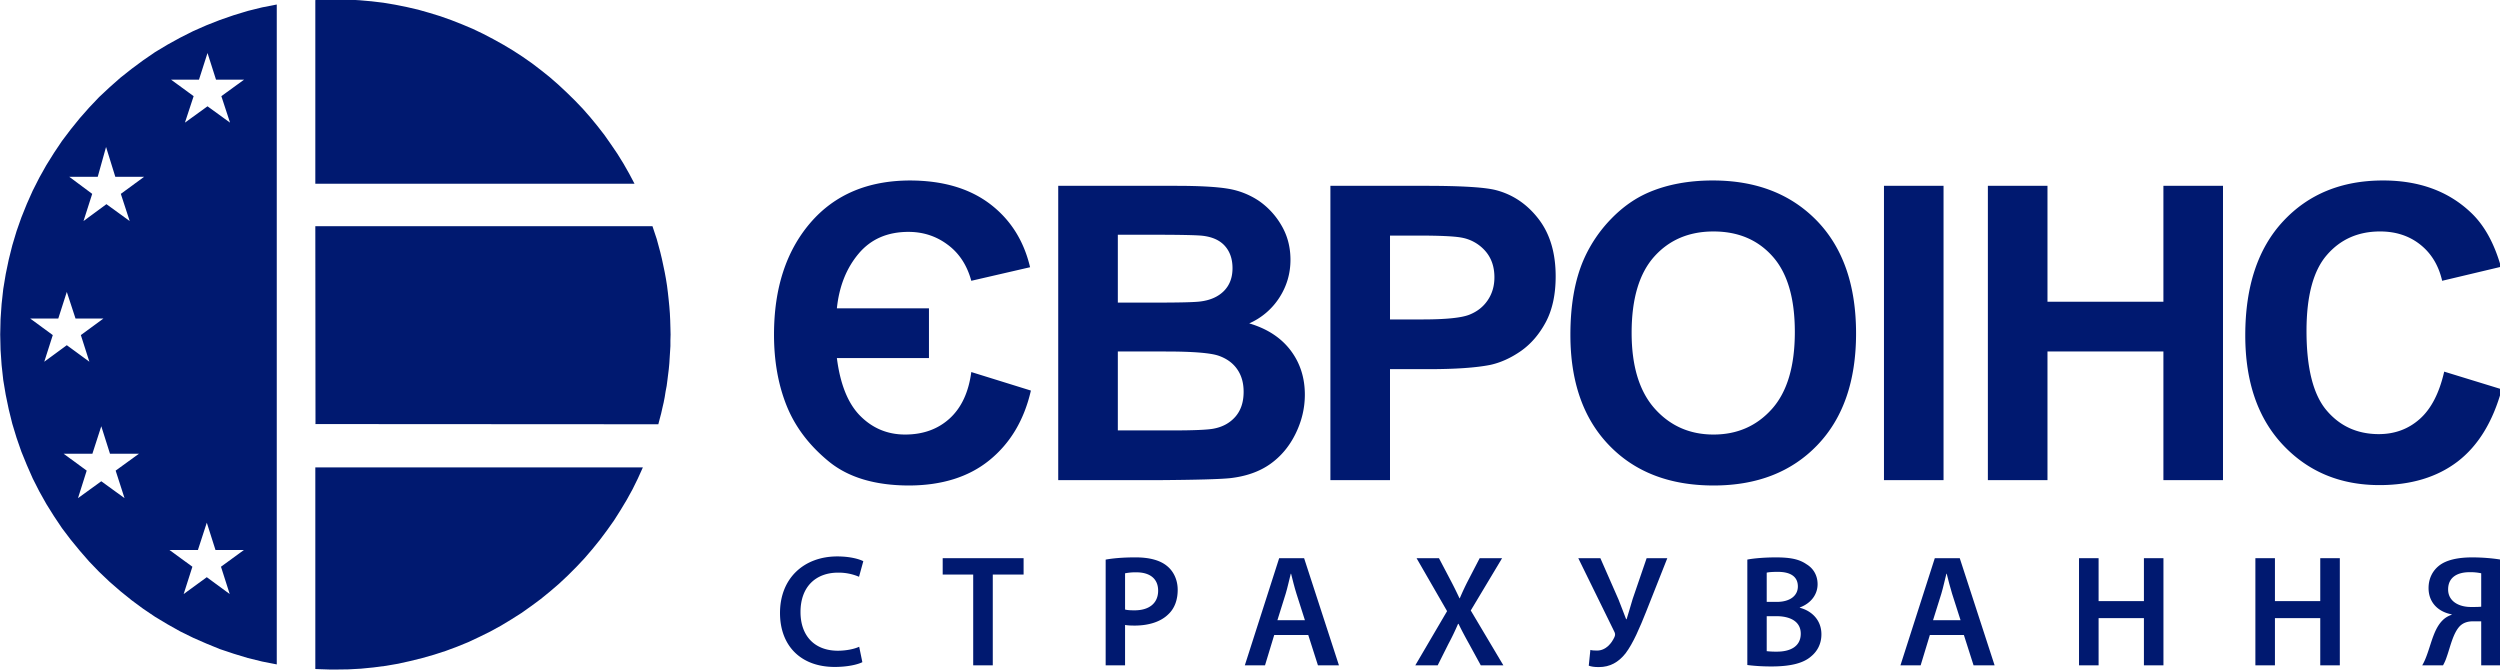 <svg xmlns="http://www.w3.org/2000/svg" width="230.551" height="61.767" viewBox="0 0 61 16.342" id="svg8"><defs id="defs2"><clipPath id="clipPath3729" clipPathUnits="userSpaceOnUse"><path id="path3727" d="M24.158 26.081h181.418v47.622H24.158z"></path></clipPath></defs><g id="layer1" transform="translate(-8.81 -8.37)"><g transform="matrix(.353 0 0 -.353 .287 34.371)" id="g3721" fill="#001970"><g id="g3723" fill="#001970"><g clip-path="url(#clipPath3729)" id="g3725" fill="#001970"><g transform="translate(88.356 52.346)" id="g3731"><path id="path3733" d="M0 0v-3.438h-6.365c.232-1.82.772-3.156 1.624-4.006.852-.853 1.885-1.28 3.093-1.28 1.24 0 2.268.37 3.082 1.113.811.744 1.308 1.814 1.492 3.207l4.12-1.28c-.468-2.036-1.42-3.635-2.856-4.805-1.43-1.166-3.291-1.752-5.579-1.757-2.347.005-4.194.558-5.549 1.672-1.354 1.113-2.32 2.394-2.903 3.849-.582 1.454-.87 3.092-.87 4.907 0 3.191.832 5.762 2.504 7.718 1.672 1.951 3.973 2.932 6.899 2.937 2.264-.005 4.102-.545 5.523-1.62C5.63 6.142 6.554 4.684 6.99 2.841l-4.064-.938c-.293 1.076-.838 1.909-1.634 2.496-.791.592-1.695.885-2.708.885-1.454 0-2.605-.502-3.447-1.506C-5.706 2.775-6.208 1.516-6.365 0zm66.012 8.467h4.118v-20.343h-4.118zm7.182-20.343V8.467h4.12V.455h8.013v8.012h4.119v-20.343h-4.119v8.892h-8.013v-8.892zm31.542 7.5l3.98-1.222c-.612-2.239-1.631-3.902-3.051-4.992-1.42-1.084-3.22-1.629-5.403-1.629-2.703 0-4.925.925-6.666 2.771-1.74 1.846-2.61 4.372-2.61 7.578 0 3.386.875 6.017 2.623 7.892 1.747 1.876 4.048 2.815 6.9 2.815 2.492 0 4.512-.739 6.066-2.212.928-.871 1.62-2.121 2.084-3.756l-4.064-.966c-.241 1.052-.742 1.886-1.506 2.496-.768.611-1.696.914-2.783.914-1.512 0-2.739-.541-3.676-1.624-.942-1.08-1.411-2.833-1.411-5.256 0-2.568.465-4.401 1.388-5.49.927-1.093 2.131-1.638 3.613-1.638 1.093 0 2.037.346 2.822 1.042.787.697 1.354 1.786 1.694 3.277M8.935 8.467h8.135c1.616 0 2.814-.067 3.604-.199a5.423 5.423 0 002.127-.837 5.258 5.258 0 001.562-1.697c.416-.706.625-1.501.625-2.377 0-.947-.255-1.823-.766-2.615a4.749 4.749 0 00-2.085-1.783c1.236-.365 2.183-.98 2.851-1.853.663-.872.994-1.895.994-3.074 0-.928-.213-1.827-.644-2.704-.43-.876-1.018-1.575-1.766-2.101-.744-.521-1.662-.842-2.756-.966-.681-.072-2.335-.118-4.954-.137H8.935zm4.12-3.381V.396h2.69c1.596 0 2.59.026 2.978.073.702.081 1.256.322 1.658.723.402.404.601.93.601 1.583 0 .63-.175 1.136-.521 1.53-.345.392-.862.63-1.544.71-.407.047-1.576.071-3.504.071zm0-8.07v-5.455h3.807c1.478 0 2.421.043 2.819.123.61.115 1.108.383 1.491.815.384.437.578 1.008.578 1.733 0 .616-.147 1.131-.445 1.558-.294.426-.725.738-1.284.934-.558.192-1.776.292-3.646.292zm14.693-8.892V8.467h6.589c2.494 0 4.119-.101 4.877-.303 1.164-.309 2.14-.971 2.926-1.993.787-1.024 1.179-2.346 1.179-3.963 0-1.251-.228-2.298-.676-3.15-.455-.852-1.03-1.52-1.724-2.008-.697-.484-1.407-.806-2.127-.962-.98-.193-2.396-.293-4.252-.293h-2.672v-7.671zm4.12 16.904V-.768h2.24c1.616 0 2.69.11 3.235.323.544.214.97.545 1.279 1.004.308.454.463.98.463 1.587 0 .743-.217 1.354-.647 1.836a2.843 2.843 0 01-1.648.91c-.49.089-1.47.136-2.946.136zm12.469-6.856c0 2.073.312 3.816.933 5.228a9.513 9.513 0 001.893 2.793c.801.825 1.678 1.436 2.629 1.837 1.27.536 2.732.807 4.391.807 3.002 0 5.398-.934 7.202-2.794 1.799-1.866 2.698-4.457 2.698-7.776 0-3.292-.895-5.869-2.679-7.725-1.786-1.86-4.177-2.788-7.166-2.788-3.026 0-5.435.923-7.22 2.774-1.787 1.847-2.681 4.396-2.681 7.644m4.233.138c0-2.306.535-4.054 1.601-5.248 1.065-1.189 2.42-1.786 4.058-1.786 1.643 0 2.989.591 4.044 1.773 1.052 1.183 1.578 2.955 1.578 5.317 0 2.334-.512 4.077-1.539 5.224-1.024 1.15-2.382 1.723-4.083 1.723-1.695 0-3.064-.583-4.101-1.743C49.091 2.405 48.57.653 48.57-1.69" fill="#001970" fill-opacity="1" fill-rule="nonzero" stroke="none"></path></g><g transform="translate(45.94 27.415)" id="g3735"><path id="path3737" d="M0 0v13.935h22.641l-.344-.762-.369-.749-.406-.738-.428-.711-.443-.7-.478-.675-.504-.674-.517-.639-.539-.627-.564-.601-.589-.59-.603-.565-.626-.539-.65-.529-.663-.49-.677-.479-.699-.443-.712-.43-.737-.404-.749-.369-.76-.358-.774-.316-.798-.297-.798-.258L7.402.76 6.568.553 5.733.367 4.887.221 4.026.109 3.154.023l-.883-.048-.884-.012H1.03l-.343.012-.343.011zm-17.398 14.88h1.989l.614 1.901.602-1.901h2.001l-1.61-1.167.614-1.902-1.607 1.166-1.609-1.166.601 1.902zm-2.308 9.344h1.938l.59 1.841.603-1.841h1.927l-1.559-1.143.589-1.842-1.56 1.143-1.558-1.143.589 1.842zm2.7 9.797h1.965l.576 2.063.64-2.063h1.989l-1.608-1.178.613-1.879-1.608 1.167-1.584-1.167.601 1.879zm7.035 6.715h1.929l.59 1.843.588-1.843h1.939l-1.57-1.14.6-1.83-1.557 1.13-1.561-1.13.602 1.83zm-.11-32.511h1.965l.614 1.89.601-1.89h1.964L-6.521 7.07l.603-1.888-1.584 1.164L-9.1 5.182l.603 1.888zm33.79 8.692L0 16.931l.012.036L0 30.608h23.304l.146-.441.148-.443.123-.454.123-.456.109-.454.099-.465.098-.467.086-.466.074-.467.06-.479.051-.466.049-.491.037-.479.023-.478.014-.493.012-.49-.012-.405v-.394l-.025-.406-.025-.392-.024-.394-.037-.393-.049-.392-.049-.393-.05-.382-.073-.379-.062-.393-.074-.38-.086-.369-.085-.381-.098-.368zm-1.646 16.626H0v12.695l.344.025.343.011.343.014h.357l.846-.014.824-.048.835-.074.809-.097.811-.136.799-.16.797-.184.775-.221.761-.233.76-.27.749-.295.726-.306.723-.346.701-.367.686-.381.676-.405.663-.43.651-.455.625-.478.615-.492.59-.515.577-.54.563-.552.541-.565.517-.59.503-.613.477-.615.455-.65.443-.651.417-.675.392-.689zM-2.665 45.931V.318l-1.007.198-.994.244-.971.295-.957.32-.932.381-.921.404-.898.442-.872.49-.858.515-.822.555-.799.59-.775.625-.748.65-.724.688-.688.713-.65.748-.626.762-.603.796-.552.825-.529.845-.489.872-.455.897-.405.922-.38.931-.332.957-.295.971-.245.994-.209 1.008-.171 1.019-.113 1.032-.073 1.056-.024 1.056.024 1.056.073 1.054.113 1.033.171 1.032.209 1.006.245.981.295.984.332.945.38.944.405.909.455.897.489.872.529.847.552.823.603.797.626.774.65.736.688.725.724.676.748.662.775.613.799.591.822.565.858.515.872.48.898.453.921.406.932.367.957.331.971.295.994.246z" fill="#001970" fill-opacity="1" fill-rule="evenodd" stroke="none"></path></g><g transform="translate(83.752 27.888)" id="g3739"><path id="path3741" d="M0 0c-.318-.164-1.022-.33-1.912-.33-2.352 0-3.78 1.473-3.78 3.726 0 2.44 1.692 3.913 3.956 3.913.89 0 1.527-.186 1.802-.33L-.23 5.902a3.584 3.584 0 01-1.451.286c-1.507 0-2.594-.944-2.594-2.725 0-1.627.957-2.672 2.583-2.672.549 0 1.121.109 1.473.275z" fill="#001970" fill-opacity="1" fill-rule="nonzero" stroke="none"></path></g><g transform="translate(91.414 33.944)" id="g3743"><path id="path3745" d="M0 0h-2.109v1.131h5.592V0h-2.13v-6.275H0z" fill="#001970" fill-opacity="1" fill-rule="nonzero" stroke="none"></path></g><g transform="translate(101.911 31.526)" id="g3747"><path id="path3749" d="M0 0c.165-.045.385-.055.659-.055 1.011 0 1.627.494 1.627 1.362 0 .824-.572 1.265-1.505 1.265A3.7 3.7 0 010 2.504zm-1.341 3.451c.485.088 1.154.154 2.067.154.988 0 1.714-.209 2.186-.605.441-.361.726-.945.726-1.639C3.638.658 3.418.076 3-.318c-.538-.539-1.385-.791-2.341-.791-.253 0-.483.009-.659.043v-2.791h-1.341z" fill="#001970" fill-opacity="1" fill-rule="nonzero" stroke="none"></path></g><g transform="translate(114.342 30.79)" id="g3751"><path id="path3753" d="M0 0l-.582 1.824c-.143.451-.265.957-.373 1.385h-.023c-.11-.428-.219-.945-.352-1.385L-1.901 0zm-2.121-1.023l-.637-2.098h-1.395l2.374 7.406h1.724l2.408-7.406H.901l-.67 2.098z" fill="#001970" fill-opacity="1" fill-rule="nonzero" stroke="none"></path></g><g transform="translate(126.499 27.669)" id="g3755"><path id="path3757" d="M0 0l-.803 1.471c-.318.572-.527.968-.735 1.396h-.033a17.344 17.344 0 00-.671-1.396L-2.979 0h-1.548l2.197 3.746-2.109 3.66h1.548l.802-1.527c.243-.461.419-.824.616-1.242h.023c.197.463.35.791.582 1.242l.791 1.527h1.55L-.693 3.791 1.561 0z" fill="#001970" fill-opacity="1" fill-rule="nonzero" stroke="none"></path></g><g transform="translate(134.765 35.075)" id="g3759"><path id="path3761" d="M0 0l1.254-2.857c.197-.483.351-.924.527-1.362h.033c.11.34.241.813.417 1.395L3.198 0h1.429L3.166-3.691c-.429-1.079-.902-2.2-1.429-2.891-.483-.606-1.065-.945-1.846-.945-.32 0-.516.033-.693.097l.111 1.09c.109-.035.253-.045.461-.045.626 0 1.023.528 1.209.946.066.154.043.253-.033.396L-1.527 0z" fill="#001970" fill-opacity="1" fill-rule="nonzero" stroke="none"></path></g><g transform="translate(146.263 28.648)" id="g3763"><path id="path3765" d="M0 0a5.76 5.76 0 01.715-.033c.867 0 1.638.328 1.638 1.242 0 .855-.749 1.209-1.683 1.209H0zm0 3.406h.692c.935 0 1.461.44 1.461 1.067 0 .693-.526 1.009-1.383 1.009-.397 0-.627-.021-.77-.054zM-1.34 6.33c.428.088 1.209.152 1.967.152 1 0 1.615-.121 2.121-.472.461-.274.769-.756.769-1.383 0-.682-.429-1.309-1.23-1.606V3c.779-.197 1.494-.814 1.494-1.836 0-.658-.285-1.176-.715-1.527-.527-.463-1.396-.694-2.748-.694-.747 0-1.318.055-1.658.1z" fill="#001970" fill-opacity="1" fill-rule="nonzero" stroke="none"></path></g><g transform="translate(159.661 30.79)" id="g3767"><path id="path3769" d="M0 0l-.583 1.824c-.142.451-.263.957-.373 1.385h-.023c-.109-.428-.219-.945-.351-1.385L-1.901 0zm-2.121-1.023l-.637-2.098h-1.396l2.374 7.406h1.725l2.409-7.406H.9L.23-1.023z" fill="#001970" fill-opacity="1" fill-rule="nonzero" stroke="none"></path></g><g transform="translate(169.203 35.075)" id="g3771"><path id="path3773" d="M0 0v-2.967h3.133V0h1.35v-7.406h-1.35v3.263H0v-3.263h-1.353V0z" fill="#001970" fill-opacity="1" fill-rule="nonzero" stroke="none"></path></g><g transform="translate(181.392 35.075)" id="g3775"><path id="path3777" d="M0 0v-2.967h3.133V0h1.352v-7.406H3.133v3.263H0v-3.263h-1.351V0z" fill="#001970" fill-opacity="1" fill-rule="nonzero" stroke="none"></path></g><g transform="translate(195.65 34.032)" id="g3779"><path id="path3781" d="M0 0a3.612 3.612 0 01-.793.076c-.812 0-1.494-.318-1.494-1.197 0-.781.691-1.209 1.582-1.209.265 0 .529 0 .705.021zm-4.078-6.363c.132.218.242.482.34.758.308.845.494 1.791 1.078 2.363.164.164.385.297.615.373v.033c-.867.154-1.594.77-1.594 1.813 0 .669.285 1.199.727 1.55.515.407 1.34.571 2.285.571.725 0 1.451-.065 1.967-.153v-7.308H0v3.043h-.551c-.385 0-.68-.098-.912-.319-.484-.484-.682-1.482-.922-2.142a3.141 3.141 0 00-.254-.582z" fill="#001970" fill-opacity="1" fill-rule="nonzero" stroke="none"></path></g></g></g></g></g></svg>